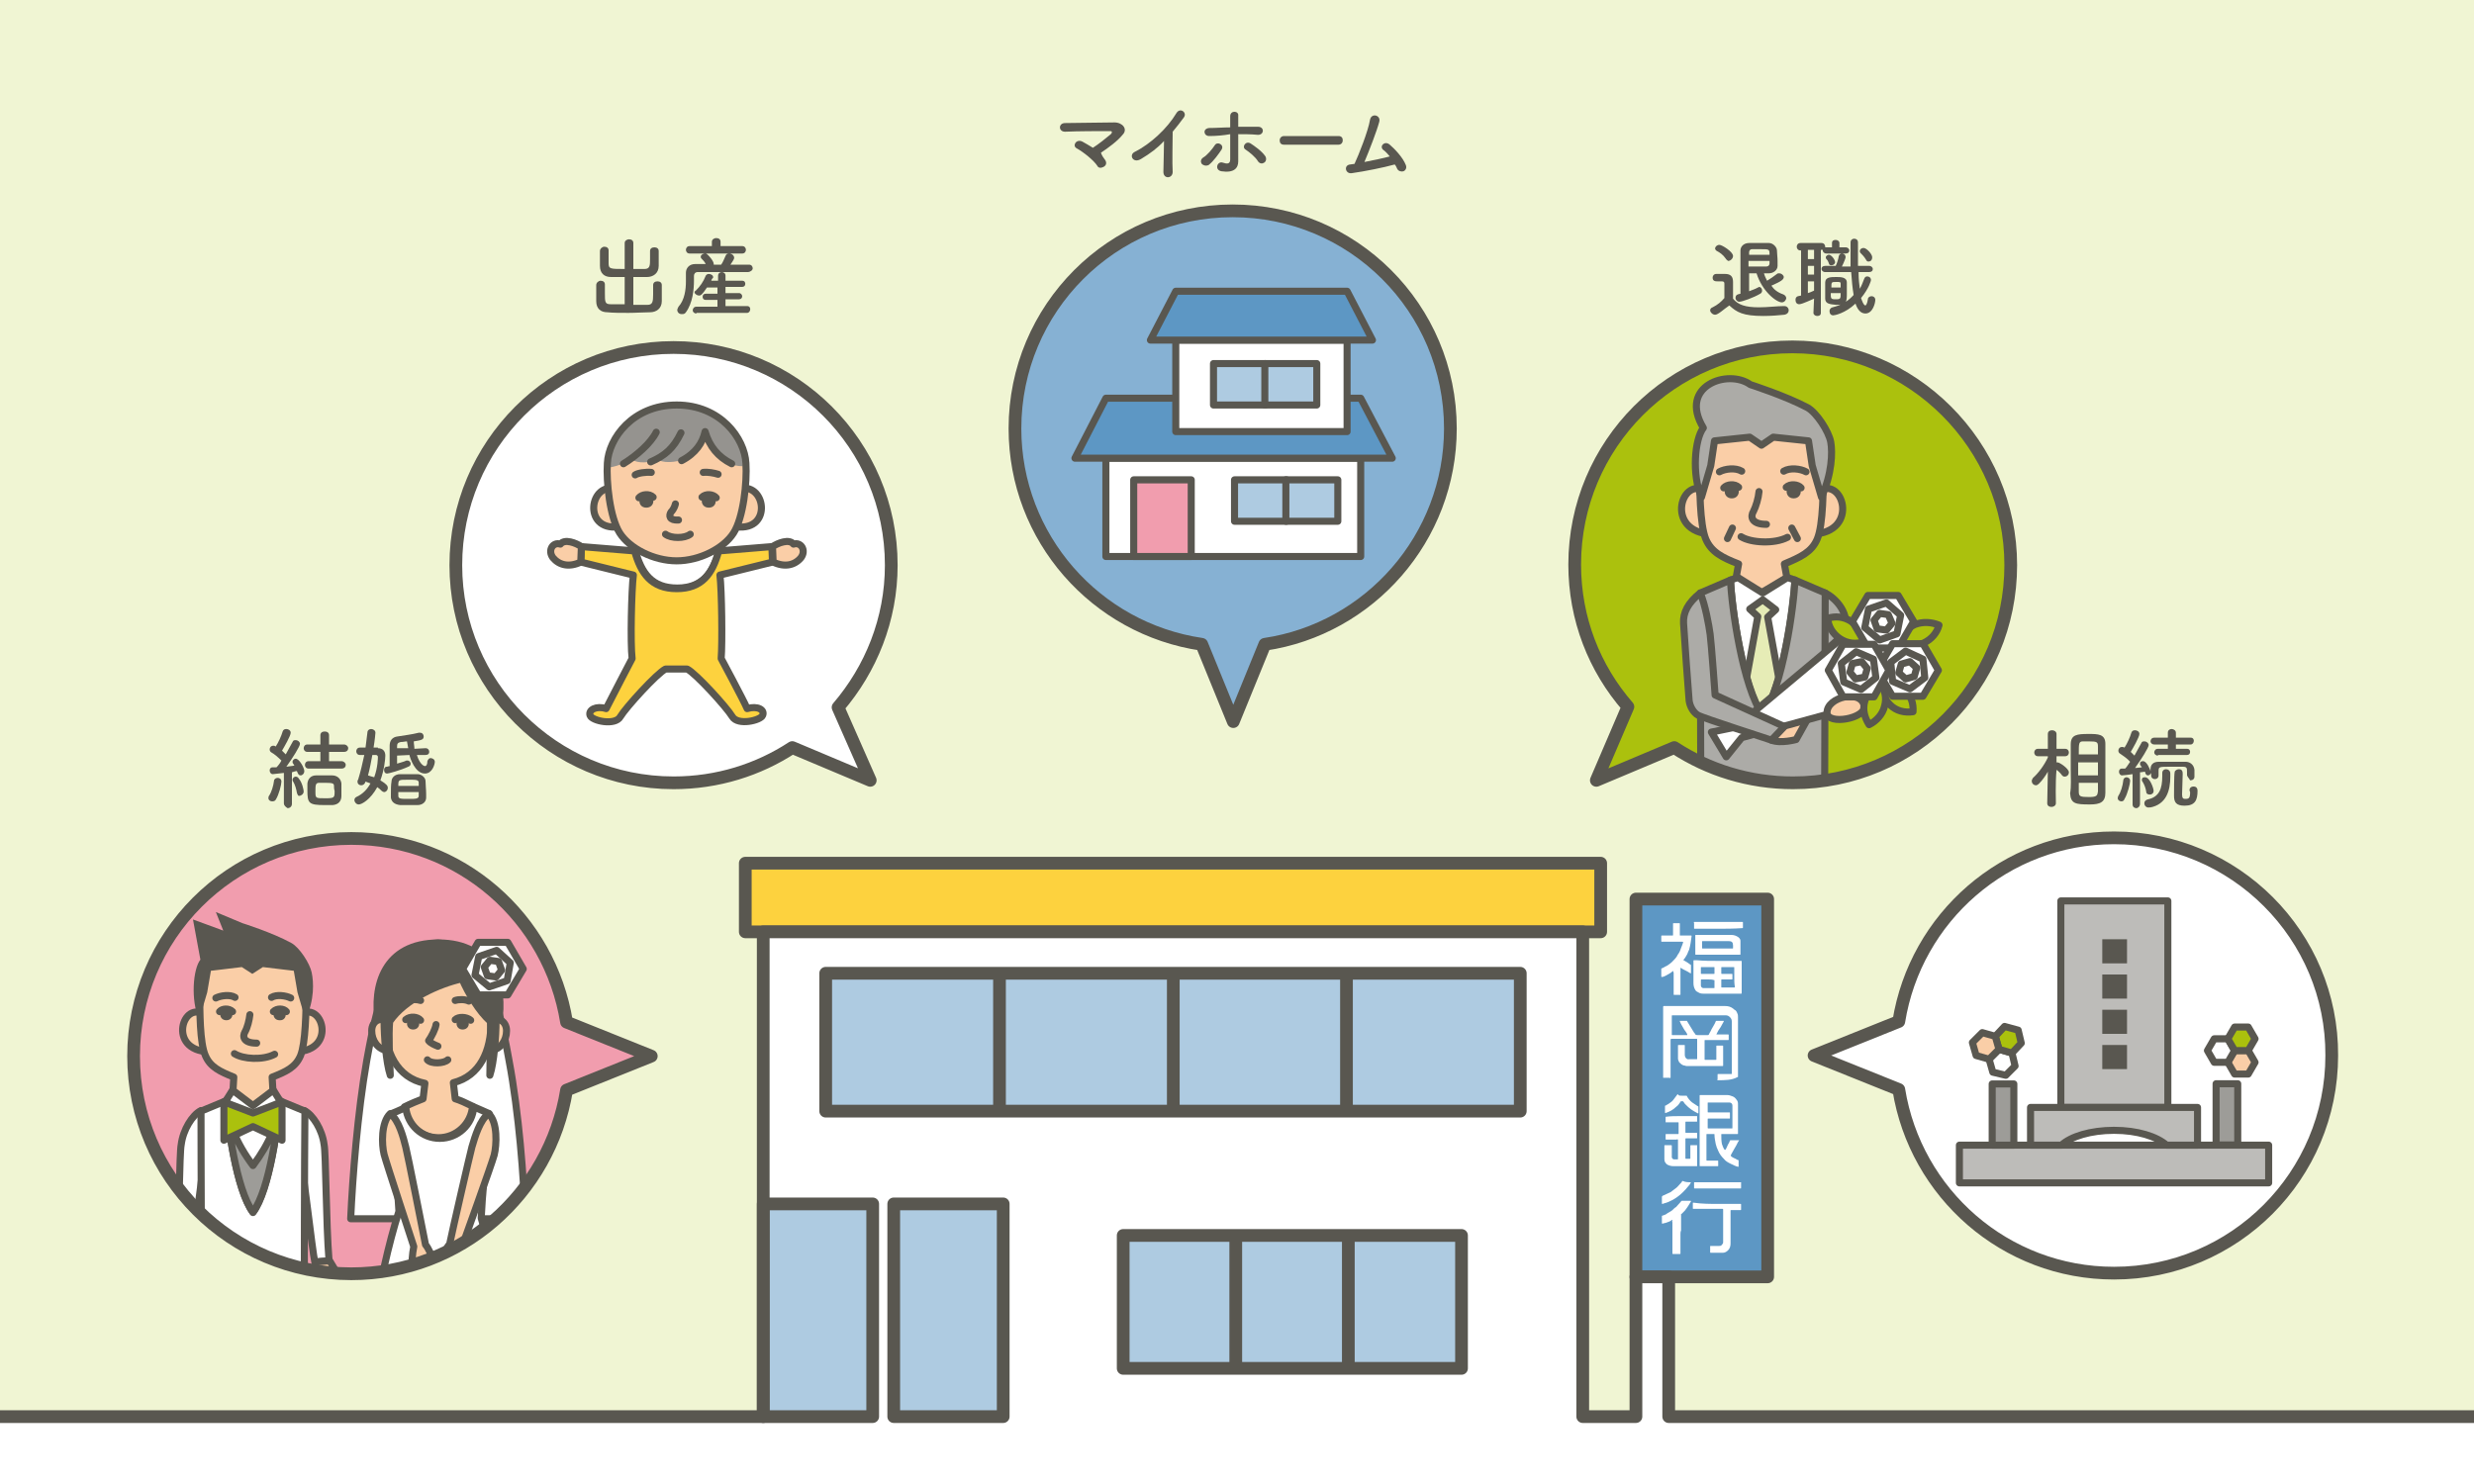 <?xml version="1.0" encoding="utf-8"?>
<!-- Generator: Adobe Illustrator 25.1.0, SVG Export Plug-In . SVG Version: 6.00 Build 0)  -->
<svg version="1.1" id="レイヤー_1" xmlns="http://www.w3.org/2000/svg" xmlns:xlink="http://www.w3.org/1999/xlink" x="0px"
	 y="0px" viewBox="0 0 400 240" style="enable-background:new 0 0 400 240;" xml:space="preserve" preserveAspectRatio="xMinYMid" width="400" height="240">
<style type="text/css">
	.st0{fill:#F0F5D3;}
	.st1{fill:#FFFFFF;stroke:#595750;stroke-width:2.057;stroke-linejoin:round;stroke-miterlimit:10;}
	.st2{fill:#FFFFFF;}
	.st3{fill:#86B1D3;stroke:#595750;stroke-width:2.057;stroke-linejoin:round;stroke-miterlimit:10;}
	.st4{clip-path:url(#SVGID_1_);fill:#F19DAE;}
	.st5{clip-path:url(#SVGID_1_);}
	.st6{fill:#FFFFFF;stroke:#595750;stroke-width:1.143;stroke-linejoin:round;stroke-miterlimit:10;}
	.st7{fill:#595750;stroke:#595750;stroke-width:1.143;stroke-linecap:round;stroke-linejoin:round;stroke-miterlimit:10;}
	.st8{fill:#FACEA7;stroke:#595750;stroke-width:1.143;stroke-linejoin:round;stroke-miterlimit:10;}
	.st9{fill:none;stroke:#595750;stroke-width:1.143;stroke-linecap:round;stroke-linejoin:round;stroke-miterlimit:10;}
	.st10{fill:#595750;}
	.st11{fill:#ACABA7;stroke:#595750;stroke-width:1.143;stroke-linecap:round;stroke-linejoin:round;stroke-miterlimit:10;}
	.st12{fill:#9D9C98;stroke:#595750;stroke-width:1.143;stroke-linejoin:round;stroke-miterlimit:10;}
	.st13{fill:#ABC10D;stroke:#595750;stroke-width:1.143;stroke-linejoin:round;stroke-miterlimit:10;}
	.st14{clip-path:url(#SVGID_2_);fill:#ABC10D;}
	.st15{clip-path:url(#SVGID_2_);}
	.st16{fill:#ACABA7;stroke:#595750;stroke-width:1.143;stroke-linejoin:round;stroke-miterlimit:10;}
	.st17{fill:#E6ECB6;stroke:#595750;stroke-width:1.143;stroke-linejoin:round;stroke-miterlimit:10;}
	.st18{fill:#FDD23E;stroke:#595750;stroke-width:2.057;stroke-linejoin:round;stroke-miterlimit:10;}
	.st19{fill:#5D97C4;stroke:#595750;stroke-width:2.057;stroke-linejoin:round;stroke-miterlimit:10;}
	.st20{fill:#AECBE1;stroke:#595750;stroke-width:2.057;stroke-linejoin:round;stroke-miterlimit:10;}
	.st21{fill:none;stroke:#595750;stroke-width:2.057;stroke-linejoin:round;stroke-miterlimit:10;}
	.st22{fill:#FDD23E;stroke:#595750;stroke-width:1.143;stroke-linejoin:round;stroke-miterlimit:10;}
	.st23{fill:#FACEA7;}
	.st24{fill:#95938F;}
	.st25{fill:none;stroke:#595750;stroke-width:1.143;stroke-linejoin:round;stroke-miterlimit:10;}
	.st26{fill:#F19DAE;stroke:#595750;stroke-width:1.143;stroke-linejoin:round;stroke-miterlimit:10;}
	.st27{fill:#5D97C4;stroke:#595750;stroke-width:1.143;stroke-linejoin:round;stroke-miterlimit:10;}
	.st28{fill:#AECBE1;stroke:#595750;stroke-width:1.143;stroke-linejoin:round;stroke-miterlimit:10;}
	.st29{fill:#BDBCB9;stroke:#595750;stroke-width:1.143;stroke-linejoin:round;stroke-miterlimit:10;}
</style>
<rect class="st0" width="400" height="240"/>
<path class="st1" d="M341.8,135.5c-17.6,0-32.1,12.9-34.8,29.7l-13.7,5.5l13.7,5.5c2.7,16.8,17.2,29.7,34.8,29.7
	c19.5,0,35.2-15.8,35.2-35.2C377.1,151.3,361.3,135.5,341.8,135.5z"/>
<path class="st1" d="M135.5,114.4c5.3-6.2,8.6-14.2,8.6-23c0-19.5-15.8-35.2-35.2-35.2c-19.5,0-35.2,15.8-35.2,35.2
	s15.8,35.2,35.2,35.2c7.1,0,13.7-2.1,19.2-5.7l12.6,5.3L135.5,114.4z"/>
<polyline class="st2" points="400,229.1 269.8,229.1 269.8,206.5 264.5,206.5 264.5,229.1 255.9,229.1 255.9,150.7 123.4,150.7 
	123.4,229.1 0,229.1 "/>
<path class="st3" d="M234.5,69.3c0-19.5-15.8-35.2-35.2-35.2c-19.5,0-35.2,15.8-35.2,35.2c0,17.7,13.1,32.4,30.2,34.9l5.1,12.5
	l5.1-12.5C221.4,101.7,234.5,87,234.5,69.3z"/>
<g>
	<defs>
		<path id="SVGID_5_" d="M105.3,170.8l-13.7-5.5c-2.7-16.8-17.2-29.7-34.8-29.7c-19.5,0-35.2,15.8-35.2,35.2
			c0,19.5,15.8,35.2,35.2,35.2c17.6,0,32.1-12.9,34.8-29.7L105.3,170.8z"/>
	</defs>
	<clipPath id="SVGID_1_">
		<use xlink:href="#SVGID_5_"  style="overflow:visible;"/>
	</clipPath>
	<circle class="st4" cx="56.8" cy="170.8" r="51.4"/>
	<g class="st5">
		<path class="st6" d="M84.9,197.1c-0.2-6.6-1-17.1-2.6-25.6c-2.1-11.7-4.1-18.5-11.5-19c-7.3,0.5-9.4,7.3-11.5,19
			c-1.5,8.5-2.3,19-2.6,25.6H84.9z"/>
		<path class="st7" d="M80.6,165.4c1-5.8-0.9-12.9-9.7-12.9s-10.7,7-9.7,12.9H80.6z"/>
		<path class="st6" d="M53.2,203.9c-0.5-6.2-0.5-17.5-0.8-18.8c-0.3-2.4-1.8-4.8-3.2-5.5l-0.7,7.1c0.4,1.4,2,15.7,2.4,17.4
			L53.2,203.9z"/>
		<path class="st8" d="M51,204.1c0,0,0,5.2,0,6c0,0.8,1.1,0.6,1.2,0.2s0.1-1.1,0.1-1.1l1.3,0.9l1.8-2.7l-2.1-3.5L51,204.1z"/>
		<path class="st6" d="M28.5,203.9c0.5-6.2,0.5-17.5,0.8-18.8c0.3-2.4,1.8-4.8,3.2-5.5l0.7,7.1c-0.4,1.4-2,15.7-2.4,17.4L28.5,203.9
			z"/>
		<polyline class="st6" points="36,205.1 37.2,236.5 40.9,236.5 40.9,204.4 		"/>
		<path class="st6" d="M40.9,236.5v3.3H35c0.4-0.9,1.6-2,2.2-3.3H40.9z"/>
		<polyline class="st6" points="45.8,205.1 44.6,236.5 40.9,236.5 40.9,204.4 		"/>
		<path class="st6" d="M40.9,236.5v3.3h5.8c-0.4-0.9-1.6-2-2.2-3.3H40.9z"/>
		<path class="st8" d="M33.2,164.2c-3.6-2.7-6.3,5.7,0.6,5.9"/>
		<path class="st8" d="M48.4,164.2c3.6-2.7,6.3,5.7-0.6,5.9"/>
		<path class="st8" d="M44.2,177.6l-0.2-3.4c2.3-0.9,3.8-1.6,4.6-3.5c0.8-2,0.9-7.2,0.9-10.1c0-5.3-3.8-8.2-8.6-8.2
			s-8.6,2.9-8.6,8.2c0,2.9,0,8.1,0.9,10.1c0.8,1.9,2.4,2.6,4.6,3.5l-0.2,3.4l3.3,2.1L44.2,177.6z"/>
		<path class="st6" d="M45.2,177.9l-1-1.6l-3.3,2.5l-3.3-2.5l-1,1.6c0.1,3.3,1.6,14.6,4.3,18.1C43.6,192.5,45.1,181.2,45.2,177.9z"
			/>
		<path class="st9" d="M40.4,164.1c-0.1,0.9-0.4,2.1-0.8,2.8c-0.4,0.7-0.3,1.8,1.9,1.8"/>
		<path class="st9" d="M38,161.3c-0.8-0.5-2.3-0.3-3.1,0.1"/>
		<path class="st9" d="M43.9,161.3c0.8-0.5,2.3-0.3,3.1,0.1"/>
		<path class="st10" d="M36.7,163.1c1.2,0,1.2,1.9-0.1,1.9S35.2,163.1,36.7,163.1z"/>
		<path class="st9" d="M35.5,163.6c0.4-0.5,1.5-0.6,2.1,0"/>
		<path class="st10" d="M45.1,163.1c-1.2,0-1.2,1.9,0.1,1.9C46.5,165.1,46.6,163.1,45.1,163.1z"/>
		<path class="st9" d="M46.3,163.6c-0.4-0.5-1.5-0.6-2.1,0"/>
		<path class="st9" d="M37.9,170.4c1.4,0.9,4.6,1.1,6.5,0.1"/>
		<path class="st6" d="M40.9,209.3c1.3,2.4,6,3.9,8.3,3.7c0-23.5,0.1-33.3,0.1-33.3l-4.1-1.7c-0.1,3.3-1.6,14.6-4.3,18.1
			c-2.7-3.6-4.2-14.8-4.3-18.1l-4.1,1.7c0,0,0,9.8,0.1,33.3C34.8,213.2,39.5,211.7,40.9,209.3z"/>
		<path class="st11" d="M71.2,224.7v12.1l-1.9-0.2c0.1-0.2-1.4-12.3-1.4-12.3L71.2,224.7z"/>
		<path class="st7" d="M71.2,236.8v3h-3.1c0.2-1.5,1.1-3,1.2-3.2L71.2,236.8z"/>
		<path class="st11" d="M71.2,224.7v12.1l1.9-0.2c-0.1-0.2,1.4-12.3,1.4-12.3L71.2,224.7z"/>
		<path class="st7" d="M71.2,236.8v3h3.1c-0.2-1.5-1.1-3-1.2-3.2L71.2,236.8z"/>
		<path class="st10" d="M49.4,164.9l-1.3-4.4l-0.6-3.5l-5-0.6l-1.7,1.1l-1.7-1.1l-5,0.6l-0.6,3.5l-1.3,4.4c-1.4-3.1-1-8.2,0.2-9.7
			l-1.2-6.5l4.9,1.8l-1.2-3l4.3,1.8c0,0,4.8,1.5,7.9,3.2c1.3,0.7,3,3.3,3.3,4.8S50.9,161.6,49.4,164.9z"/>
		<path class="st12" d="M36.6,177.9c0.1,3.3,1.6,7,4.3,10.6c2.7-3.6,4.2-7.2,4.3-10.6c-0.1,3.3-1.6,14.6-4.3,18.1
			C38.2,192.5,36.7,181.2,36.6,177.9z"/>
		<polygon class="st13" points="40.9,180 45.6,178.2 45.6,184.4 40.9,182.2 36.2,184.4 36.2,178.2 		"/>
		<path class="st8" d="M30.8,204.1c0,0,0,5.2,0,6c0,0.8-1.1,0.6-1.2,0.2c0-0.5-0.1-1.1-0.1-1.1l-1.3,0.9l-1.8-2.7l2.1-3.5
			L30.8,204.1z"/>
		<path class="st8" d="M79.4,165.2c0-5.6-3.8-10.2-8.6-10.2s-8.6,4.6-8.6,10.2c0,4.9,2,9.1,6.5,10l-0.3,2.5c-0.8,0.3-2,0.8-3,1.3
			c0.3,2.8,2.6,5,5.5,5c2.9,0,5.3-2.3,5.5-5.1c-1-0.5-2.1-1-2.8-1.2l-0.3-2.6C77.6,174,79.4,170,79.4,165.2z"/>
		<path class="st6" d="M84.5,238.2c-0.8-13.2-3.5-30.8-6.7-41.2c0.4-8.3,1.5-13.2,1.3-16.9c-0.4-0.2-1.4-0.6-2.5-1.1
			c-0.2,2.9-2.6,5.1-5.5,5.1c-2.9,0-5.2-2.2-5.5-5c-1.1,0.5-2,0.9-2.3,1c-0.3,3.5,0.8,8.1,1.2,15.8c-3.3,10.2-6.3,28.6-7.1,42.3
			H84.5z"/>
		<path class="st8" d="M79,180.1c-1.4,1-2.2,3.7-2.7,5.4c-0.3,1.1-3.2,13.7-3.6,15.7c-1,1.1-1.9,4.3-1.9,4.3l2,2.6l2-0.3
			c0,0,0.3-3.8-0.1-6.2c0,0,4.9-13.6,5.2-14.8C80.3,185.2,80.5,181.5,79,180.1z"/>
		<path class="st8" d="M63.1,180.1c1.4,1.1,2.1,3.8,2.5,5.4c0.3,1.1,2.8,13.8,3.2,15.8c1,1.2,1.8,4.3,1.8,4.3l-2,2.5l-2-0.3
			c0,0-0.2-3.8,0.3-6.2c0,0-4.5-13.7-4.8-14.9C61.7,185.1,61.6,181.5,63.1,180.1z"/>
		<path class="st8" d="M62.6,169.9c-1.5-0.2-2.5-1.6-2.5-3.2c0-1.6,1.5-2.4,2.5-1.3"/>
		<path class="st8" d="M79.4,169.9c1.5-0.2,2.5-1.6,2.5-3.2c0-1.6-1.5-2.4-2.5-1.3"/>
		<path class="st7" d="M71.1,155c5.8,0,9.1,4.6,9.1,10.2c0,2.2-0.3,6.6-1,8.7c0-2.3,0.2-6.5,0.1-8.7c-1.9-1.7-3.6-4.6-4.6-6.9
			c-3.7,0.8-9.3,3.3-11.7,6.9c-0.2,2.1,0,6.4,0.1,8.7c-0.7-2.1-1-6.5-1-8.7C62,159.6,65.3,155,71.1,155z"/>
		<path class="st9" d="M70.5,165.7c-0.1,0.7-0.7,1.9-1.2,2.6c0.3,0.4,1,0.7,1.5,0.9"/>
		<path class="st9" d="M73.6,161.8c0.6-0.2,1.6-0.2,2.2,0.1"/>
		<path class="st9" d="M68,161.8c-0.6-0.2-1.5-0.2-2.2,0"/>
		<path class="st10" d="M74.7,164.6c-1.2,0-1.2,1.9,0.1,1.9S76.2,164.6,74.7,164.6z"/>
		<path class="st9" d="M76.1,165c-0.7-0.6-2-0.6-2.5-0.1"/>
		<path class="st10" d="M66.9,164.6c1.2,0,1.2,1.9-0.1,1.9C65.5,166.5,65.4,164.6,66.9,164.6z"/>
		<path class="st9" d="M65.6,164.9c0.7-0.6,1.9-0.5,2.4,0.1"/>
		<path class="st9" d="M69.1,171.4c0.6,0.7,2.7,0.6,3.3,0"/>
		<polygon class="st6" points="82.1,152.4 77.3,152.4 74.8,156.7 77.3,160.9 82.1,160.9 84.6,156.7 		"/>
		<polygon class="st6" points="82.5,155.7 80.3,153.7 77.4,154.7 76.8,157.7 79.1,159.6 82,158.6 		"/>
		<polygon class="st6" points="81.1,156.9 80.6,155.5 79.2,155.3 78.3,156.4 78.8,157.8 80.2,158 		"/>
	</g>
</g>
<g>
	<defs>
		<path id="SVGID_7_" d="M289.8,56.1c-19.5,0-35.2,15.8-35.2,35.2c0,8.8,3.2,16.8,8.6,23l-5.1,11.9l12.6-5.3
			c5.5,3.6,12.1,5.7,19.2,5.7c19.5,0,35.2-15.8,35.2-35.2S309.2,56.1,289.8,56.1z"/>
	</defs>
	<clipPath id="SVGID_2_">
		<use xlink:href="#SVGID_7_"  style="overflow:visible;"/>
	</clipPath>
	<circle class="st14" cx="289.8" cy="91.4" r="49.1"/>
	<g class="st15">
		<path class="st16" d="M295.1,95.9c1.8,0.9,3.6,3.1,3.3,5.3c-0.2,2.1-4,4.4-4,4.4C293.2,102.9,293.7,97.5,295.1,95.9z"/>
		<path class="st8" d="M276.1,79.6c-4.2-3.1-7.2,6.5,0.7,6.8"/>
		<path class="st8" d="M293.7,79.6c4.2-3.1,7.2,6.5-0.7,6.8"/>
		<path class="st8" d="M288.9,93.4l-0.4-2.2c2.6-1.1,4.4-1.9,5.3-4c1-2.3,1-8.3,1-11.7c0-6.1-4.4-9.5-10-9.5c-5.5,0-10,3.3-10,9.5
			c0,3.3,0,9.3,1,11.7c0.9,2.1,2.7,3,5.3,4l-0.4,2.2l4,2.5L288.9,93.4z"/>
		<path class="st9" d="M284.4,79.5c-0.1,1.1-0.5,2.4-0.9,3.2c-0.5,0.8-0.4,2.1,2.1,2.1"/>
		<path class="st9" d="M281.6,76.2c-1-0.6-2.7-0.4-3.6,0.1"/>
		<path class="st9" d="M288.4,76.2c1-0.6,2.7-0.4,3.6,0.1"/>
		<path class="st10" d="M280.1,78.4c1.4,0,1.4,2.2-0.1,2.2C278.5,80.6,278.4,78.4,280.1,78.4z"/>
		<path class="st9" d="M278.7,78.9c0.5-0.6,1.8-0.7,2.4-0.1"/>
		<path class="st10" d="M289.9,78.4c-1.4,0-1.4,2.2,0.1,2.2C291.5,80.6,291.6,78.4,289.9,78.4z"/>
		<path class="st9" d="M291.2,78.9c-0.5-0.6-1.8-0.7-2.4-0.1"/>
		<path class="st9" d="M281.5,86.8c1.6,1,5.4,1.2,7.5,0.1"/>
		<path class="st16" d="M275.4,69.2c-1.4,1.8-1.9,7.6-0.3,11.2l1.5-5.1l0.6-4l5.7-0.6l1.9,1.3l1.9-1.3l5.7,0.6l0.6,4l1.5,5.1
			c1.7-3.8,1.8-7.2,1.5-8.9s-2.3-4.8-3.8-5.6c-3.6-1.9-9.2-3.7-9.2-3.7C279.4,59.6,271.3,62.4,275.4,69.2z"/>
		<path class="st6" d="M290.2,93.8l-1.2-0.4l-4,2.5l-4-2.5l-1.2,0.4c0.1,4,2,17.6,5.2,21.8C288.2,111.4,290,97.8,290.2,93.8z"/>
		<path class="st17" d="M285,115.7c1-1.3,1.8-3.5,2.6-6l-1.8-9.9l1.3-1.2L285,97l-2.1,1.5l1.3,1.2l-1.8,9.9
			C283.1,112.2,284,114.4,285,115.7z"/>
		<path class="st16" d="M295,132.9c0.1-34.9,0.1-37,0.1-37l-4.9-2.1c-0.1,4-2,17.6-5.2,21.8c-3.2-4.3-5.1-17.8-5.2-21.8l-4.9,2.1
			c0,0,0,2.1,0.1,37H295z"/>
		<line class="st9" x1="280.1" y1="85.4" x2="279.3" y2="87.1"/>
		<line class="st9" x1="289.7" y1="85.4" x2="290.6" y2="87.1"/>
		<path class="st8" d="M286.4,119.7c1.5,0.6,4-0.1,4-0.1l2.4-4.3c-1.9-0.7-5.5,1.1-6.2,2.4L286.4,119.7z"/>
		<g>
			<polygon class="st6" points="280.6,117.6 300.2,101.2 306,104.1 308,112.1 281.6,119.3 279.1,122.4 276.7,118.4 			"/>
			<path class="st8" d="M295.4,115.3c-0.1-2.6,5.6-3.9,6-1.1C301.7,116.2,295.5,117.3,295.4,115.3z"/>
			<path class="st13" d="M307.9,111.5c-1-1-2.4-1.3-3.7-1.1c-0.1,1.3,0.4,2.6,1.4,3.6s2.4,1.3,3.7,1.1
				C309.4,113.8,309,112.5,307.9,111.5z"/>
			<path class="st13" d="M299.3,100.5c-1.2-0.8-2.6-0.9-3.8-0.5c0.1,1.3,0.8,2.5,2,3.3c1.2,0.8,2.6,0.9,3.8,0.5
				C301.2,102.5,300.5,101.3,299.3,100.5z"/>
			<path class="st13" d="M309.6,101c-1.3,0.6-2.2,1.7-2.5,2.9c1.2,0.6,2.6,0.7,3.9,0.1s2.2-1.7,2.5-2.9
				C312.3,100.6,310.9,100.5,309.6,101z"/>
			<path class="st13" d="M304.7,114.2c0.4-1.4,0-2.7-0.7-3.8c-1.2,0.6-2.1,1.6-2.5,3c-0.4,1.4,0,2.7,0.7,3.8
				C303.4,116.6,304.4,115.5,304.7,114.2z"/>
			<g>
				<polygon class="st6" points="306.9,96.3 302,96.3 299.5,100.5 302,104.8 306.9,104.8 309.4,100.5 				"/>
				<polygon class="st6" points="307.3,99.5 305,97.5 302.1,98.5 301.5,101.5 303.9,103.5 306.7,102.5 				"/>
				<polygon class="st6" points="305.9,100.8 305.3,99.4 303.9,99.2 303,100.3 303.5,101.7 305,101.9 				"/>
			</g>
			<g>
				<polygon class="st6" points="310.9,104.1 306,104.1 303.5,108.4 306,112.6 310.9,112.6 313.4,108.4 				"/>
				<polygon class="st6" points="310.9,106.6 308.1,105.3 305.7,107.1 306,110.2 308.8,111.4 311.2,109.6 				"/>
				<polygon class="st6" points="309.5,109.4 309.9,108 308.8,107 307.4,107.4 307,108.8 308.1,109.8 				"/>
			</g>
			<g>
				<polygon class="st6" points="303,104.2 298,104.2 295.6,108.4 298,112.7 303,112.7 305.4,108.4 				"/>
				<polygon class="st6" points="303.3,109.6 302.9,106.6 300.1,105.4 297.7,107.3 298.1,110.3 300.9,111.5 				"/>
				<polygon class="st6" points="301.5,109.5 301.9,108.1 301,107 299.5,107.3 299.1,108.7 300,109.8 				"/>
			</g>
		</g>
		<path class="st16" d="M274.9,95.9c-2,1.6-2.8,3.2-2.7,4.9s0.8,11.6,0.9,12.5s0.7,2,1.5,2.4c0.7,0.4,11.8,4,11.8,4l2.1-2.2
			l-11.2-5.1c0,0-0.6-8.3-0.8-9.8C276.3,101.1,275.7,97.8,274.9,95.9z"/>
	</g>
</g>
<rect x="120.5" y="139.6" class="st18" width="138.3" height="11.1"/>
<rect x="264.5" y="145.4" class="st19" width="21.3" height="61.1"/>
<polygon class="st2" points="400,229.1 269.8,229.1 269.8,206.5 264.5,206.5 264.5,229.1 255.9,229.1 255.9,150.7 123.4,150.7 
	123.4,229.1 0,229.1 0,240 400,240 "/>
<rect x="133.5" y="157.4" class="st20" width="112.3" height="22.3"/>
<g>
	<rect x="181.6" y="199.8" class="st20" width="54.7" height="21.5"/>
	<line class="st21" x1="199.8" y1="221.3" x2="199.8" y2="199.8"/>
	<line class="st21" x1="218" y1="199.8" x2="218" y2="221.3"/>
</g>
<g>
	<rect x="144.5" y="194.7" class="st20" width="17.7" height="34.4"/>
	<rect x="123.4" y="194.7" class="st20" width="17.7" height="34.4"/>
</g>
<line class="st21" x1="161.6" y1="157.4" x2="161.6" y2="179.6"/>
<line class="st21" x1="189.7" y1="157.4" x2="189.7" y2="179.6"/>
<line class="st21" x1="217.7" y1="157.4" x2="217.7" y2="179.6"/>
<g>
	<g>
		<path class="st2" d="M277.7,155.4c1.3,0,2.5,0,3.8,0c0.1,0,0.1,0,0.1,0.1c0,1.7,0,3.4,0,5.1c0,0.1,0,0.1-0.1,0.1c-2,0-4,0-6,0
			c-0.3,0-0.6,0-0.9-0.2c-0.2-0.1-0.4-0.2-0.5-0.4c-0.2-0.3-0.3-0.7-0.3-1.1c0-1.2,0-2.4,0-3.6c0-0.1,0-0.1,0.1-0.1
			c0.2,0,0.3,0,0.5,0C275.5,155.4,276.6,155.4,277.7,155.4z M280.4,158.1c0-0.5,0-1.1,0-1.6c0-0.1,0-0.1-0.1-0.1c-0.6,0-1.3,0-1.9,0
			c-0.1,0-0.1,0-0.1,0.1c0,0.3,0,0.6,0,0.9c0,0.1,0,0.1,0.1,0.1c0.5,0,1.1,0,1.6,0c0.1,0,0.1,0,0.1,0.1c0,0.2,0,0.5,0,0.7
			c0,0.1,0,0.1-0.1,0.1c-0.5,0-1,0-1.6,0c-0.1,0-0.1,0-0.1,0.1c0,0.4,0,0.7,0,1.1c0,0.1,0,0.1,0.1,0.1c0.7,0,1.3,0,2,0
			c0.1,0,0.1,0,0.1-0.1C280.4,159.1,280.4,158.6,280.4,158.1z M276.1,158.4c-0.3,0-0.7,0-1,0c0,0-0.1,0-0.1,0.1c0,0.3,0,0.6,0,0.9
			c0,0.2,0.2,0.4,0.4,0.4c0.6,0,1.1,0,1.7,0c0.1,0,0.1,0,0.1-0.1c0-0.4,0-0.8,0-1.1c0-0.1,0-0.1-0.1-0.1
			C276.8,158.4,276.5,158.4,276.1,158.4z M276.1,157.5c0.3,0,0.7,0,1,0c0.1,0,0.1,0,0.1-0.1c0-0.3,0-0.6,0-0.9c0-0.1,0-0.1-0.1-0.1
			c-0.7,0-1.3,0-2,0c-0.1,0-0.1,0-0.1,0.1c0,0.3,0,0.6,0,0.9c0,0.1,0,0.1,0.1,0.1C275.5,157.5,275.8,157.5,276.1,157.5z"/>
		<path class="st2" d="M270.5,157c-0.2,0.2-0.3,0.3-0.5,0.4c-0.2,0.1-0.5,0.3-0.7,0.4c-0.2,0.1-0.4,0.2-0.6,0.2
			c-0.1,0-0.1,0-0.1-0.1c0-0.4,0-0.8,0-1.2c0,0,0-0.1,0.1-0.1c0.3-0.1,0.5-0.3,0.8-0.4c0.3-0.2,0.6-0.4,0.8-0.6
			c0.3-0.3,0.6-0.6,0.8-0.9c0.1-0.2,0.2-0.4,0.3-0.5c0.2-0.3,0.3-0.6,0.4-0.9c0.1-0.2,0.1-0.3,0.2-0.5c0-0.1,0.1-0.2,0.1-0.3
			c0.1-0.2,0-0.2-0.2-0.2c-1.1,0-2.1,0-3.2,0c-0.1,0-0.1,0-0.1-0.1c0-0.3,0-0.5,0-0.8c0-0.1,0-0.1,0.1-0.1c0.6,0,1.1,0,1.7,0
			c0.1,0,0.1,0,0.1-0.1c0-0.6,0-1.2,0-1.8c0-0.1,0-0.1,0.1-0.1c0.3,0,0.6,0,0.9,0c0.1,0,0.1,0,0.1,0.1c0,0.6,0,1.2,0,1.8
			c0,0.1,0,0.1,0.1,0.1c0.6,0,1.1,0,1.7,0c0.1,0,0.1,0,0.1,0.1c-0.1,0.8-0.2,1.5-0.4,2.2c-0.1,0.2-0.2,0.4-0.3,0.7
			c-0.2,0.3-0.3,0.6-0.6,0.9c0,0.1,0,0.1,0,0.1c0.4,0.2,0.7,0.4,1.1,0.7c0.1,0,0.1,0.1,0.1,0.2c0,0.4,0,0.7,0,1.1c0,0,0,0.1,0,0.1
			c0,0-0.1,0-0.1,0c-0.2-0.1-0.3-0.2-0.5-0.3c-0.2-0.1-0.4-0.2-0.6-0.3c-0.2-0.1-0.3-0.2-0.5-0.3c0,0.1,0,0.1,0,0.1
			c0,1.4,0,2.8,0,4.2c0,0.1,0,0.1-0.1,0.1c-0.3,0-0.6,0-0.9,0c-0.1,0-0.1,0-0.1-0.1c0-1.2,0-2.3,0-3.5
			C270.5,157.1,270.5,157.1,270.5,157z"/>
		<path class="st2" d="M277.7,154.4c-1.2,0-2.4,0-3.5,0c-0.1,0-0.1,0-0.1-0.1c0-1,0-2,0-3c0-0.1,0-0.1,0.1-0.1c1.9,0,3.8,0,5.7,0
			c0.4,0,0.8,0.1,1.2,0.4c0.2,0.2,0.3,0.3,0.3,0.6c0,0.1,0,0.2,0,0.2c0,0.6,0,1.2,0,1.8c0,0,0,0.1,0,0.1c0,0.1,0,0.1-0.1,0.1
			C280.1,154.4,278.9,154.4,277.7,154.4C277.7,154.4,277.7,154.4,277.7,154.4z M277.7,153.4c0.8,0,1.6,0,2.4,0c0.1,0,0.1,0,0.1-0.1
			c0-0.1,0-0.3,0-0.4c0-0.5-0.2-0.7-0.7-0.7c-1.4,0-2.8,0-4.2,0c-0.1,0-0.1,0-0.1,0.1c0,0.3,0,0.7,0,1c0,0.1,0,0.1,0.1,0.1
			C276.1,153.4,276.9,153.4,277.7,153.4z"/>
		<path class="st2" d="M277.8,150.2c-1.3,0-2.5,0-3.8,0c-0.1,0-0.1,0-0.1-0.1c0-0.3,0-0.5,0-0.8c0-0.1-0.1-0.1,0-0.2
			c0.1,0,0.1,0,0.2,0c2.5,0,5,0,7.6,0c0.1,0,0.1,0,0.1,0.1c0,0.3,0,0.5,0,0.8c0,0.1,0,0.1-0.1,0.1
			C280.3,150.2,279,150.2,277.8,150.2z"/>
	</g>
	<g>
		<path class="st2" d="M281.2,184.4c-0.1,0.1-0.1,0.2-0.2,0.3c-0.2,0.4-0.4,0.8-0.6,1.1c-0.2,0.3-0.3,0.6-0.5,0.9
			c-0.1,0.2-0.1,0.2,0,0.3c0.2,0.2,0.5,0.3,0.7,0.4c0.2,0.1,0.3,0.2,0.4,0.2c0,0,0.1,0,0.1,0.1c0,0.3,0,0.6,0,0.9
			c0,0.1,0,0.1-0.1,0.1c-0.4-0.1-0.8-0.3-1.2-0.5c-0.4-0.2-0.8-0.4-1.1-0.8c-0.4-0.4-0.7-0.8-0.9-1.3c-0.2-0.4-0.3-0.7-0.4-1.1
			c-0.1-0.5-0.2-1-0.2-1.5c0-0.1,0-0.1-0.1-0.1c-0.4,0-0.7,0-1.1,0c-0.1,0-0.1,0-0.1,0.1c0,1.4,0,2.7,0,4.1c0,0.1,0,0.1,0.1,0.1
			c0.6,0,1.2,0,1.7,0c0.1,0,0.1,0,0.1,0.1c0,0.2,0,0.5,0,0.7c0,0.1,0,0.1-0.1,0.1c-0.8,0-1.7,0-2.5,0c-0.1,0-0.2,0-0.3,0
			c-0.1,0-0.1,0-0.1-0.1c0,0,0,0,0,0c0-3.8,0-7.5,0-11.3c0-0.1,0-0.1,0.1-0.1c1.5,0,3,0,4.4,0c0.3,0,0.5,0.1,0.8,0.2
			c0.3,0.1,0.5,0.3,0.7,0.6c0.2,0.2,0.2,0.5,0.2,0.8c0,1.4,0,2.8,0,4.3c0,0.1,0,0.2,0,0.3c0,0.1,0,0.1-0.1,0.1c-0.5,0-0.9,0-1.4,0
			c-0.4,0-0.7,0-1.1,0c-0.1,0-0.1,0-0.1,0.1c0,0.5,0,1,0.1,1.5c0.1,0.3,0.2,0.6,0.4,0.9c0.1,0.1,0.1,0.1,0.2,0
			c0.2-0.3,0.3-0.7,0.5-1c0.1-0.1,0.1-0.3,0.2-0.4c0,0,0-0.1,0.1-0.1C280.4,184.4,280.8,184.4,281.2,184.4z M278.1,182.5
			c0.6,0,1.3,0,1.9,0c0.1,0,0.1,0,0.1-0.1c0-1.2,0-2.3,0-3.5c0,0,0-0.1,0-0.1c0-0.3-0.2-0.5-0.5-0.5c-1.1,0-2.3,0-3.4,0
			c-0.1,0-0.1,0-0.1,0.1c0,0.5,0,0.9,0,1.4c0,0.1,0,0.1,0.1,0.1c1.1,0,2.3,0,3.4,0c0.1,0,0.1,0,0.1,0.1c0,0.3,0,0.5,0,0.8
			c0,0.1,0,0.1-0.1,0.1c-1.1,0-2.3,0-3.4,0c-0.1,0-0.1,0-0.1,0.1c0,0.4,0,0.8,0,1.3c0,0.2,0,0.2,0.2,0.2
			C276.8,182.5,277.4,182.5,278.1,182.5z"/>
		<path class="st2" d="M271.8,180.5c0.8,0,1.7,0,2.5,0c0.1,0,0.1,0,0.1,0.1c0,0.2,0,0.5,0,0.7c0,0.1,0,0.1-0.1,0.1
			c-0.6,0-1.1,0-1.7,0c-0.1,0-0.1,0-0.1,0.1c0,0.5,0,1.1,0,1.6c0,0.1,0,0.1,0.1,0.1c0.6,0,1.1,0,1.7,0c0.1,0,0.1,0,0.1,0.1
			c0,0.2,0,0.5,0,0.7c0,0.1,0,0.1-0.1,0.1c-0.6,0-1.1,0-1.7,0c-0.1,0-0.1,0-0.1,0.1c0,1,0,2,0,3.1c0,0.1,0,0.1,0.1,0.1
			c0.2,0,0.4,0,0.6,0c0.1,0,0.1,0,0.1-0.1c0-0.7,0-1.4,0-2c0-0.1,0-0.1,0.1-0.1c0.3,0,0.6,0,0.9,0c0.1,0,0.1,0,0.1,0.1
			c0,1.1,0,2.1,0,3.2c0,0.1,0,0.1-0.1,0.1c-1.2,0-2.5,0-3.7,0c-0.4,0-0.8-0.1-1.1-0.3c-0.2-0.2-0.4-0.4-0.4-0.8c0-0.7,0-1.5,0-2.2
			c0-0.1,0-0.1,0.1-0.1c0.3,0,0.6,0,1,0c0.1,0,0.1,0.1,0.1,0.1c0,0.6,0,1.1,0,1.7c0,0.1,0,0.1,0,0.2c0.1,0.2,0.2,0.3,0.4,0.3
			c0.2,0,0.3,0,0.5,0c0.1,0,0.1,0,0.1-0.1c0-0.9,0-1.9,0-2.8c0-0.1,0-0.3,0-0.3c-0.1-0.1-0.2,0-0.3,0c-0.5,0-1.1,0-1.6,0
			c-0.1,0-0.1,0-0.1-0.1c0-0.2,0-0.5,0-0.7c0-0.1,0-0.1,0.1-0.1c0.6,0,1.2,0,1.9,0c0.1,0,0.1,0,0.1-0.1c0-0.6,0-1.1,0-1.7
			c0-0.1,0-0.1-0.1-0.1c-0.7,0-1.3,0-2,0c0,0,0,0,0,0c0-0.3,0-0.6,0-0.8c0-0.1,0-0.1,0.1-0.1C270.1,180.5,271,180.5,271.8,180.5z"/>
		<path class="st2" d="M271.9,177.2c0.2,0,0.5,0,0.7,0c0,0,0.1,0,0.1,0c0.2,0.4,0.5,0.8,0.9,1.1c0.3,0.2,0.6,0.4,0.9,0.6
			c0.1,0,0.1,0.1,0.1,0.1c0,0.3,0,0.6,0,0.9c0,0.2,0,0.2-0.2,0.1c-0.4-0.2-0.7-0.4-1-0.6c-0.3-0.2-0.6-0.5-0.8-0.7
			c-0.2-0.2-0.3-0.3-0.4-0.5c0,0-0.1-0.1-0.1-0.1c-0.1,0-0.1,0-0.2,0c-0.1,0-0.2,0-0.2,0.1c-0.2,0.3-0.4,0.6-0.7,0.8
			c-0.5,0.5-1.1,0.8-1.7,1c-0.1,0-0.1,0-0.1-0.1c0-0.3,0-0.7,0-1c0-0.1,0-0.1,0.1-0.1c0.2-0.1,0.3-0.2,0.5-0.3
			c0.3-0.2,0.6-0.4,0.8-0.7c0.2-0.3,0.4-0.5,0.6-0.8c0-0.1,0.1,0,0.1,0C271.4,177.2,271.6,177.2,271.9,177.2z"/>
	</g>
	<g>
		<path class="st2" d="M277.7,194.7c1.2,0,2.5,0,3.7,0c0.1,0,0.1,0,0.1,0.1c0,0.3,0,0.5,0,0.8c0,0.1,0,0.1-0.1,0.1c-0.5,0-1,0-1.5,0
			c-0.1,0-0.1,0-0.1,0.1c0,1.8,0,3.6,0,5.3c0,0.4-0.1,0.8-0.4,1.1c-0.2,0.2-0.5,0.4-0.8,0.4c-0.7,0-1.4,0-2,0c-0.1,0-0.1,0-0.1-0.1
			c0-0.3,0-0.6,0-0.9c0-0.1,0-0.1,0.1-0.1c0.4,0,0.9,0,1.3,0c0.2,0,0.4,0,0.5-0.2c0.1-0.1,0.2-0.2,0.2-0.4c0-0.1,0-0.2,0-0.3
			c0-1.6,0-3.3,0-4.9c0-0.2,0-0.2-0.2-0.2c-1.5,0-3.1,0-4.6,0c-0.1,0-0.1,0-0.1-0.1c0-0.3,0-0.5,0-0.8c0-0.1,0-0.1,0.1-0.1
			C275.2,194.7,276.5,194.7,277.7,194.7z"/>
		<path class="st2" d="M271.7,199.6c0,1,0,2,0,3.1c0,0.1,0,0.1-0.1,0.1c-0.4,0-0.7,0-1.1,0c-0.1,0-0.1,0-0.1-0.1c0-1.7,0-3.4,0-5
			c0-0.1-0.1-0.2,0-0.3c0,0,0-0.1,0-0.1c0,0,0,0-0.1,0c-0.2,0.2-0.5,0.3-0.8,0.4c-0.2,0.1-0.5,0.1-0.7,0.2c0,0-0.1,0-0.1-0.1
			c0-0.4,0-0.7,0-1.1c0-0.1,0-0.1,0.1-0.1c0.3-0.1,0.6-0.2,0.8-0.4c0.3-0.2,0.6-0.3,0.8-0.5c0.2-0.2,0.4-0.4,0.6-0.5
			c0.3-0.3,0.5-0.6,0.8-0.9c0-0.1,0.1-0.1,0.2-0.1c0.4,0,0.8,0,1.3,0c0.1,0,0.1,0,0.1,0.1c-0.3,0.5-0.6,1-1,1.5
			c-0.2,0.2-0.4,0.4-0.6,0.6c-0.1,0,0,0.1,0,0.1c0,0.8,0,1.7,0,2.5C271.7,199.2,271.7,199.4,271.7,199.6z"/>
		<path class="st2" d="M277.7,192.2c-1.2,0-2.5,0-3.7,0c-0.1,0-0.1,0-0.1-0.1c0-0.3,0-0.5,0-0.8c0-0.1,0-0.1,0.1-0.1
			c1.1,0,2.3,0,3.4,0c1.3,0,2.7,0,4,0c0.2,0,0.1,0,0.1,0.1c0,0.3,0,0.5,0,0.8c0,0.1,0,0.1-0.1,0.1
			C280.2,192.2,278.9,192.2,277.7,192.2z"/>
		<path class="st2" d="M273.4,191.2c-0.1,0.2-0.2,0.4-0.4,0.6c-0.3,0.4-0.6,0.7-0.9,1c-0.4,0.4-0.9,0.8-1.4,1.1
			c-0.3,0.2-0.6,0.3-1,0.5c-0.3,0.1-0.6,0.2-0.9,0.3c-0.1,0-0.1,0-0.1-0.1c0-0.3,0-0.7,0-1c0-0.1,0-0.1,0.1-0.2
			c0.4-0.2,0.9-0.4,1.3-0.6c0.3-0.2,0.5-0.4,0.8-0.6c0.3-0.2,0.5-0.5,0.8-0.8c0.1-0.1,0.2-0.2,0.3-0.4c0,0,0.1,0,0.1,0
			C272.5,191.2,273,191.2,273.4,191.2C273.4,191.2,273.4,191.2,273.4,191.2z"/>
	</g>
	<g>
		<path class="st2" d="M277.7,174.7c-0.1-0.1,0-0.1,0-0.2c0-0.2,0-0.5,0-0.7c0-0.1,0-0.1,0.1-0.1c0.7,0,1.4,0,2.1,0
			c0.1,0,0.1,0,0.1-0.1c0-2.8,0-5.6,0-8.4c0-0.3-0.1-0.5-0.3-0.7c-0.2-0.2-0.4-0.3-0.7-0.3c-0.3,0-0.7,0-1,0c-2.5,0-5.1,0-7.6,0
			c-0.1,0-0.1,0-0.1,0.1c0,1,0,2,0,3c0,0.1,0,0.1,0.1,0.1c0.8,0,1.6,0,2.4,0c0,0,0,0,0,0c0,0,0-0.1,0-0.1c-0.1-0.3-0.3-0.5-0.5-0.8
			c-0.2-0.4-0.5-0.8-0.7-1.3c0,0,0-0.1,0-0.1c0.4,0,0.7,0,1.1,0c0.1,0,0.1,0,0.1,0.1c0.4,0.6,0.7,1.2,1.1,1.8c0,0,0,0,0.1,0.1
			c0.1,0.3,0.3,0.3,0.5,0.3c0.5,0,1.1,0,1.6,0c0.1,0,0.1,0,0.2-0.1c0.1-0.3,0.3-0.5,0.4-0.8c0.2-0.4,0.5-0.8,0.7-1.3
			c0-0.1,0.1-0.1,0.1-0.1c0.4,0,0.8,0,1.1,0c0,0,0.1,0,0.1,0c0,0,0,0.1,0,0.1c-0.2,0.3-0.3,0.6-0.5,0.9c-0.1,0.2-0.3,0.4-0.4,0.6
			c-0.1,0.2-0.2,0.4-0.3,0.6c0,0,0.1,0,0.1,0c0.6,0,1.2,0,1.8,0c0.1,0,0.1,0,0.1,0.1c0,0.2,0,0.5,0,0.7c0,0.1,0,0.1-0.1,0.1
			c-0.1,0-0.1,0-0.2,0c-1.1,0-2.3,0-3.4,0c0,0,0,0-0.1,0c-0.1,0-0.1,0-0.1,0.1c0,1,0,2,0,3c0,0.1,0,0.1,0.1,0.1c0.6,0,1.2,0,1.7,0
			c0.1,0,0.1,0,0.1-0.1c0-0.7,0-1.4,0-2.1c0-0.1,0-0.1,0.1-0.1c0.3,0,0.6,0,0.9,0c0.1,0,0.1,0,0.1,0.1c0,1,0,2,0,3c0,0,0,0.1,0,0.1
			c0,0.1,0,0.1-0.1,0.1c-1.9,0-3.9,0-5.8,0c-0.2,0-0.3-0.1-0.5-0.1c-0.3-0.1-0.5-0.3-0.7-0.5c-0.1-0.2-0.2-0.4-0.2-0.6
			c0-0.7,0-1.4,0-2.1c0-0.1,0-0.1,0.1-0.1c0.3,0,0.6,0,0.9,0c0.1,0,0.1,0,0.1,0.1c0,0.5,0,1,0,1.5c0,0.4,0.3,0.8,0.7,0.7
			c0.4,0,0.8,0,1.2,0c0.1,0,0.1,0,0.1-0.1c0-1,0-2.1,0-3.1c0-0.1,0-0.1-0.1-0.1c-1.3,0-2.6,0-3.9,0c-0.3,0-0.3,0-0.3,0.3
			c0,2,0,3.9,0,5.9c0,0.1,0,0.2-0.2,0.1c-0.3,0-0.6,0-1,0c0-0.1,0-0.1,0-0.2c0-3.7,0-7.5,0-11.2c0-0.1,0-0.2,0.1-0.2
			c3.3,0,6.6,0,9.9,0c0.5,0,0.9,0.1,1.3,0.4c0.1,0.1,0.2,0.2,0.4,0.3c0.2,0.2,0.2,0.3,0.3,0.5c0.1,0.2,0.1,0.4,0.1,0.6
			c0,3.2,0,6.4,0,9.6c0,0.1,0,0.1-0.1,0.1C280,174.7,278.9,174.7,277.7,174.7C277.7,174.7,277.7,174.7,277.7,174.7
			C277.7,174.7,277.7,174.7,277.7,174.7z"/>
		<path class="st2" d="M277.7,174.7C277.7,174.7,277.7,174.7,277.7,174.7C277.7,174.7,277.7,174.7,277.7,174.7
			C277.7,174.7,277.7,174.7,277.7,174.7z"/>
	</g>
</g>
<g>
	<path class="st6" d="M106,89.3l-3.3-0.3c1,3.7,2.7,6.1,6.8,6.1c4.1,0,5.8-2.5,6.8-6.1l-3.4,0.3H106z"/>
	<path class="st22" d="M120.8,114.6c-0.6-1.4-4.2-8.1-4.2-8.1c0.2-2.5,0.1-11-0.2-13.5l8.5-2.1l-0.1-2.5l-8.6,0.7
		c-1,3.7-2.7,6.1-6.8,6.1c-4.1,0-5.8-2.5-6.8-6.1L94,88.4l-0.1,2.5l8.5,2.1c-0.3,2.5-0.5,11-0.2,13.5c0,0-3.5,6.7-4.2,8.1
		c-1.6-0.5-2.9,0.2-2.6,1.1c0.3,0.9,4.1,1.7,4.9,0.2c0.9-1.5,5.9-7,7.3-7.7h3.5c1.4,0.7,6.4,6.2,7.3,7.7c0.9,1.5,4.6,0.6,4.9-0.2
		C123.7,114.8,122.5,114.1,120.8,114.6z"/>
	<g>
		<path class="st8" d="M99.8,79.1c-4.5-1.4-5.7,6.8,0.2,6.1L99.8,79.1z"/>
		<path class="st8" d="M119.3,79.1c4.5-1.4,5.7,6.8-0.2,6.1L119.3,79.1z"/>
		<path class="st23" d="M109.4,90.7c3.7,0,7.6-2,9.2-4.5c1.6-2.5,2.2-8.2,2-11.3c-0.2-4-4.1-9.4-11.2-9.4c-7.1,0-11,5.4-11.2,9.4
			c-0.2,3,0.4,8.8,2,11.3C101.8,88.7,105.7,90.7,109.4,90.7z"/>
		<path class="st9" d="M107.6,86.4c0.9,0.7,3.1,0.7,4,0"/>
		<path class="st9" d="M109.2,81.5c-0.2,0.8-0.6,1.2-0.7,1.3c-0.4,0.6-0.3,1.4,1.2,1.3"/>
		<path class="st10" d="M104.6,80c1.4,0,1.4,2.1-0.1,2.1S103,80,104.6,80z"/>
		<path class="st10" d="M114.5,80c-1.4,0-1.4,2.1,0.1,2.1S116.1,80,114.5,80z"/>
		<path class="st9" d="M103.3,80.5c0.5-0.6,1.7-0.7,2.3-0.1"/>
		<path class="st9" d="M115.8,80.5c-0.5-0.6-1.7-0.7-2.3-0.1"/>
		<path class="st9" d="M102.7,76.8c0.4-0.3,1.8-0.5,2.6-0.4"/>
		<path class="st9" d="M113.7,76.4c0.7-0.1,1.8,0.1,2.4,0.3"/>
		<path class="st24" d="M98.1,75.6c1.1,0.1,3.4-0.9,4-1.3c1,0.7,3.1,0.6,4.2-0.1c0.6,0.8,3.2,0.6,4.4,0c1.3-0.5,2.9-2.4,3.3-3.7
			c1,2.2,2.7,4.9,6.1,4.9c0.4-3.6-1.2-8.9-10.3-9.7S98.2,72.9,98.1,75.6z"/>
		<path class="st9" d="M110.1,70c-1.2,2.5-2.6,3.7-4.9,4.7"/>
		<path class="st9" d="M106.1,69.9c-0.9,1.8-3.2,3.8-5.3,5.1"/>
		<path class="st9" d="M118.3,75c-2.2-1.1-3.6-2.8-4.3-5.2c-0.4,1.8-1.5,3.5-3.8,4.7"/>
		<path class="st25" d="M109.4,90.7c3.7,0,7.6-2,9.2-4.5c1.6-2.5,2.2-8.2,2-11.3c-0.2-4-4.1-9.4-11.2-9.4c-7.1,0-11,5.4-11.2,9.4
			c-0.2,3,0.4,8.8,2,11.3C101.8,88.7,105.7,90.7,109.4,90.7z"/>
	</g>
	<path class="st8" d="M94,88.4c-0.9-0.6-2.7-1.3-3.4-0.4c-1.2-0.4-2.1,1-1.2,2.2c1,1.2,2.6,1.6,4.5,0.7L94,88.4z"/>
	<path class="st8" d="M124.9,88.4c0.9-0.6,2.7-1.3,3.4-0.4c1.2-0.4,2.1,1,1.2,2.2c-1,1.2-2.6,1.6-4.5,0.7L124.9,88.4z"/>
</g>
<g>
	<rect x="178.8" y="74.1" class="st6" width="41.2" height="15.9"/>
	<rect x="183.3" y="77.6" class="st26" width="9.3" height="12.4"/>
	<polygon class="st27" points="220,64.4 178.8,64.4 173.8,74.1 225.1,74.1 	"/>
	<rect x="190.1" y="55" class="st6" width="27.7" height="14.8"/>
	<polygon class="st27" points="217.8,47.1 190.1,47.1 186,55 221.9,55 	"/>
	<rect x="199.6" y="77.6" class="st28" width="8.4" height="6.7"/>
	<rect x="207.9" y="77.6" class="st28" width="8.4" height="6.7"/>
	<rect x="196.2" y="58.8" class="st28" width="8.4" height="6.7"/>
	<rect x="204.5" y="58.8" class="st28" width="8.4" height="6.7"/>
</g>
<g>
	<rect x="333.2" y="145.7" class="st29" width="17.3" height="33.4"/>
	<rect x="339.9" y="151.9" class="st10" width="4" height="3.9"/>
	<rect x="339.9" y="157.6" class="st10" width="4" height="3.9"/>
	<rect x="339.9" y="163.3" class="st10" width="4" height="3.9"/>
	<rect x="339.9" y="169" class="st10" width="4" height="3.9"/>
	<rect x="316.8" y="185.2" class="st29" width="50" height="6.1"/>
	<rect x="322.1" y="175.3" class="st12" width="3.5" height="9.9"/>
	<polygon class="st6" points="323.2,169.7 321.6,171.3 322.2,173.4 324.3,173.9 325.8,172.4 325.3,170.3 	"/>
	<polygon class="st13" points="324.1,166 322.6,167.6 323.2,169.7 325.3,170.3 326.8,168.7 326.3,166.6 	"/>
	<polygon class="st8" points="320.5,167 318.9,168.6 319.5,170.7 321.6,171.3 323.2,169.7 322.6,167.6 	"/>
	
		<rect x="358.4" y="175.3" transform="matrix(-1 -4.584167e-11 4.584167e-11 -1 720.201 360.469)" class="st12" width="3.5" height="9.9"/>
	<polygon class="st8" points="361.3,169.9 363.5,169.9 364.6,171.8 363.5,173.7 361.3,173.7 360.2,171.8 	"/>
	<polygon class="st6" points="358,168 360.2,168 361.3,169.9 360.2,171.8 358,171.8 356.9,169.9 	"/>
	<polygon class="st13" points="361.3,166.1 363.5,166.1 364.6,168 363.5,169.9 361.3,169.9 360.2,168 	"/>
	<path class="st29" d="M328.3,179.1v6.1h5c1.5-1.4,4.7-2.4,8.5-2.4s6.9,1,8.5,2.4h5v-6.1H328.3z"/>
</g>
<path class="st21" d="M105.3,170.8l-13.7-5.5c-2.7-16.8-17.2-29.7-34.8-29.7c-19.5,0-35.2,15.8-35.2,35.2
	c0,19.5,15.8,35.2,35.2,35.2c17.6,0,32.1-12.9,34.8-29.7L105.3,170.8z"/>
<path class="st21" d="M289.8,56.1c-19.5,0-35.2,15.8-35.2,35.2c0,8.8,3.2,16.8,8.6,23l-5.1,11.9l12.6-5.3c5.5,3.6,12.1,5.7,19.2,5.7
	c19.5,0,35.2-15.8,35.2-35.2S309.2,56.1,289.8,56.1z"/>
<polyline class="st21" points="400,229.1 269.8,229.1 269.8,206.5 264.5,206.5 264.5,229.1 255.9,229.1 255.9,150.7 123.4,150.7 
	123.4,229.1 0,229.1 "/>
<g>
	<path class="st10" d="M178.7,25.9c0.3,0.5,0.1,0.9-0.3,1.1s-0.8,0.2-1-0.2c-0.5-0.8-2.2-2.2-3.3-2.8c-0.8-0.4-0.1-1.6,0.9-1.1
		c0.5,0.3,1.1,0.6,1.7,1c0.8-0.5,2.2-1.6,2.9-2.2c0.2-0.2,0.3-0.5-0.1-0.5c-1.8,0-5.2,0-7.3,0.1c-1.1,0-1.1-1.4,0-1.4
		c2.2,0,5.6-0.1,8-0.1c1.3,0,2.2,1.1,1.3,2c-0.8,1-2.3,2.1-3.5,2.9C178.2,25.3,178.5,25.6,178.7,25.9z"/>
	<path class="st10" d="M184.5,25.7c-1.3,0.8-2-0.6-1.1-1.1c2.6-1.3,5.3-3.8,6.8-6.3c0.6-1,1.8-0.1,1.2,0.7c-0.6,0.8-1.2,1.6-1.8,2.3
		c0,1.4-0.1,5.1,0,6.5c0,1.1-1.5,1.2-1.5,0c0-1.1,0.1-3.4,0.1-5C187.2,23.9,186,24.8,184.5,25.7z"/>
	<path class="st10" d="M194.3,26.5c-0.2-0.3-0.2-0.7,0.2-1c0.7-0.4,1.5-1.4,1.9-2c0.4-0.7,1.6-0.1,1.1,0.7c-0.4,0.6-1.3,1.9-2.1,2.5
		C194.9,26.9,194.5,26.7,194.3,26.5z M195.5,22c-0.9,0-1.1-1.2,0-1.3c1.1,0,2.3-0.1,3.4-0.1c0-0.7,0-1.4,0-1.8c0-1,1.4-0.9,1.3-0.1
		c0,0.4,0,1.1,0,1.8c1.1,0,2.1,0,3.2,0c1.1,0,1,1.4-0.1,1.3c-1-0.1-2.1-0.1-3.1-0.1c0,1.1,0,2.4,0,3.3c0,0.4,0,0.7,0,1.1
		c0,1.1-0.7,1.9-2.7,1.6c-1.2-0.2-0.7-1.7,0.2-1.4c0.6,0.2,1.2,0.3,1.2-0.5c0-1,0-2.6,0-4.1C197.8,21.9,196.6,22,195.5,22z
		 M203.4,26.1c-0.4-0.7-1.4-1.5-2-1.9c-0.7-0.4,0-1.5,0.8-1c0.6,0.4,1.8,1.2,2.4,2.1c0.2,0.4,0.1,0.8-0.2,1S203.7,26.5,203.4,26.1z"
		/>
	<path class="st10" d="M207.6,23.4c-0.5,0-0.7-0.3-0.7-0.7c0-0.4,0.3-0.7,0.7-0.7h8.8c0.5,0,0.7,0.3,0.7,0.7c0,0.3-0.2,0.7-0.7,0.7
		H207.6z"/>
	<path class="st10" d="M218.6,28c-1.1,0.2-1.4-1.3-0.3-1.4c0.2,0,0.5-0.1,0.7-0.1c0.7-1.5,2.2-5.3,2.5-7.1c0.2-1.2,1.8-0.8,1.5,0.3
		c-0.4,1.5-1.6,4.6-2.4,6.5c1.5-0.3,3-0.6,4.1-0.9c-0.4-0.5-0.8-0.9-1.1-1.1c-0.6-0.6,0.3-1.5,1.1-0.8c0.7,0.6,2.1,2,2.6,3.3
		c0.2,0.5-0.1,0.9-0.4,1c-0.3,0.1-0.8,0-1-0.4c-0.1-0.2-0.2-0.5-0.4-0.7C223.7,27.1,220.7,27.7,218.6,28z"/>
</g>
<g>
	<path class="st10" d="M101,44.8c-0.8,0-1.6,0-2.2,0c-1.1,0-1.8-0.6-1.8-1.8c0-0.4,0-0.8,0-1.2c0-0.4,0-0.8,0-1.2
		c0-0.4,0.4-0.7,0.7-0.7c0.4,0,0.7,0.2,0.7,0.6c0,0,0,0,0,0c0,0.4,0,0.9,0,1.3c0,0.3,0,0.6,0,0.8c0,0.9,0.3,0.9,2.6,0.9l0-4.2
		c0-0.4,0.4-0.6,0.7-0.6c0.4,0,0.7,0.2,0.7,0.6l0,4.2c0.6,0,1.2,0,1.8,0c0.9,0,0.9-0.6,0.9-1.6c0-0.5,0-0.9,0-1.3c0,0,0,0,0,0
		c0-0.4,0.3-0.6,0.7-0.6c0.4,0,0.7,0.2,0.7,0.6c0,0.3,0,0.8,0,1.2s0,0.8,0,1.2c0,1.2-0.9,1.8-1.9,1.8c-0.7,0-1.5,0-2.2,0v4.5
		c0.9,0,1.7,0,2.3,0c0.8,0,0.9-0.5,0.9-1.7c0-0.5,0-1.1,0-1.5c0,0,0,0,0,0c0-0.4,0.3-0.6,0.7-0.6c0.4,0,0.7,0.2,0.7,0.6
		c0,0.3,0,0.8,0,1.3s0,0.9,0,1.3c0,1.2-0.9,1.8-1.9,1.8c-1,0-2.3,0.1-3.5,0.1s-2.5,0-3.4-0.1c-1.1,0-1.8-0.6-1.8-1.8
		c0-0.4,0-0.9,0-1.3c0-0.5,0-1,0-1.3c0-0.4,0.4-0.7,0.7-0.7c0.4,0,0.7,0.2,0.7,0.6c0,0,0,0,0,0c0,0.4,0,0.9,0,1.4
		c0,1.4,0,1.8,0.9,1.8c0.6,0,1.4,0,2.3,0V44.8z"/>
	<path class="st10" d="M120.9,44c-1,0-2.1,0-3.1,0c-1.8,0-3.5,0-5,0c-0.4,0-0.6,0.3-0.6,0.6c0,0.2,0,0.5,0,0.8
		c0,1.4-0.2,3.6-1.3,5.1c-0.2,0.3-0.4,0.3-0.7,0.3c-0.4,0-0.7-0.3-0.7-0.7c0-0.1,0.1-0.3,0.2-0.5c1-1.1,1.2-2.8,1.2-4.1
		c0-0.5,0-1,0-1.3c0,0,0,0,0-0.1c0-0.7,0.5-1.4,1.5-1.4c0.5,0,1.1,0,1.7,0c-0.2-0.4-0.4-0.6-0.7-0.9c-0.1-0.1-0.1-0.2-0.1-0.3
		c0-0.3,0.4-0.5,0.7-0.5c0.1,0,0.2,0,0.3,0.1c0.2,0.1,1.1,1.1,1.1,1.6c0,0,0,0,0,0.1h1.2c0.3-0.4,0.5-1,0.7-1.4
		c0.1-0.3,0.3-0.4,0.6-0.4c0.4,0,0.8,0.3,0.8,0.7c0,0.3-0.5,0.9-0.6,1.1c1,0,2,0,3,0c0.4,0,0.6,0.3,0.6,0.6S121.3,44,120.9,44
		L120.9,44z M111.5,41c-0.4,0-0.6-0.3-0.6-0.6c0-0.3,0.2-0.6,0.6-0.6h3.6v-0.7v0c0-0.4,0.4-0.6,0.7-0.6c0.4,0,0.7,0.2,0.7,0.6v0
		l0,0.7h3.5c0.4,0,0.6,0.3,0.6,0.6c0,0.3-0.2,0.6-0.6,0.6H111.5z M112.6,50.7c-0.4,0-0.6-0.3-0.6-0.5c0-0.3,0.2-0.6,0.6-0.6l3.4,0
		v-1.1h-1.9c-0.4,0-0.5-0.3-0.5-0.5c0-0.3,0.2-0.5,0.5-0.5h1.9v-1h-1.7c-0.8,1.2-1,1.3-1.3,1.3c-0.3,0-0.7-0.3-0.7-0.5
		c0-0.1,0-0.2,0.2-0.3c0.7-0.7,1.2-1.4,1.6-2.4c0.1-0.2,0.3-0.3,0.5-0.3c0.3,0,0.7,0.2,0.7,0.5c0,0.1,0,0.2-0.1,0.2
		c-0.1,0.1-0.2,0.3-0.2,0.4h1.1v-0.8c0-0.4,0.3-0.6,0.6-0.6c0.3,0,0.6,0.2,0.6,0.6v0.8l2.7,0c0.4,0,0.5,0.3,0.5,0.5
		c0,0.3-0.2,0.5-0.5,0.5l-2.7,0v1h2.2c0.3,0,0.5,0.3,0.5,0.5c0,0.3-0.2,0.5-0.5,0.5h-2.2v1.1l3.5,0c0.4,0,0.5,0.3,0.5,0.5
		c0,0.3-0.2,0.6-0.5,0.6H112.6z"/>
</g>
<g>
	<path class="st10" d="M44,129.6c-0.3,0-0.6-0.2-0.6-0.5c0-0.1,0-0.3,0.1-0.4c0.4-0.6,0.7-1.6,0.8-2.4c0-0.3,0.3-0.5,0.6-0.5
		c0.3,0,0.6,0.2,0.6,0.6c0,0.5-0.4,2.1-0.9,2.9C44.5,129.5,44.3,129.6,44,129.6z M45.9,129.9l0-4.9c-0.8,0.1-1.7,0.2-1.8,0.2
		c-0.3,0-0.5-0.3-0.5-0.6c0-0.3,0.2-0.5,0.4-0.5c0.2,0,0.4,0,0.7,0c0.3-0.3,0.6-0.7,0.8-1.1c-0.5-0.5-1.2-1.1-1.6-1.3
		c-0.2-0.1-0.3-0.3-0.3-0.5c0-0.3,0.2-0.6,0.6-0.6c0.1,0,0.2,0,0.3,0.1l0.1,0c0.4-0.6,0.9-1.7,1.1-2.4c0.1-0.3,0.3-0.4,0.6-0.4
		c0.3,0,0.7,0.2,0.7,0.6c0,0.5-1,2.2-1.4,2.9c0.2,0.2,0.4,0.4,0.6,0.6c0.4-0.7,0.8-1.5,1.1-2c0.1-0.3,0.3-0.3,0.5-0.3
		c0.4,0,0.7,0.3,0.7,0.6c0,0.4-1.2,2.3-2.2,3.7c0.5-0.1,1-0.1,1.3-0.2c-0.1-0.1-0.1-0.2-0.2-0.3c-0.1-0.1-0.1-0.2-0.1-0.3
		c0-0.3,0.3-0.5,0.5-0.5c0.6,0,1.4,1.5,1.4,2c0,0.4-0.3,0.7-0.6,0.7c-0.3,0-0.4-0.2-0.6-0.7c-0.2,0-0.5,0.1-0.8,0.2l0,5.1
		c0,0.4-0.3,0.7-0.7,0.7C46.2,130.5,45.9,130.3,45.9,129.9L45.9,129.9z M48,128.2c-0.1-0.6-0.3-1.3-0.6-1.8
		c-0.1-0.1-0.1-0.2-0.1-0.3c0-0.3,0.3-0.5,0.5-0.5c0.2,0,0.4,0.1,0.5,0.3c0.6,0.7,0.8,1.9,0.8,2.1c0,0.4-0.4,0.7-0.7,0.7
		C48.3,128.8,48.1,128.6,48,128.2z M49.9,124.3c-0.4,0-0.6-0.3-0.6-0.6c0-0.3,0.2-0.6,0.6-0.6h1.9l0-1.5h-2.1
		c-0.4,0-0.6-0.3-0.6-0.6c0-0.3,0.2-0.6,0.6-0.6h2.1l0-1.5c0-0.4,0.3-0.6,0.7-0.6c0.4,0,0.7,0.2,0.7,0.6v1.5h2.4
		c0.4,0,0.7,0.3,0.7,0.6c0,0.3-0.2,0.6-0.7,0.6h-2.4v1.5h2c0.4,0,0.7,0.3,0.7,0.6c0,0.3-0.2,0.6-0.7,0.6H49.9z M53.8,130.2
		c-0.4,0-0.9,0-1.3,0c-2.6,0-2.8-0.3-2.8-2.4c0-0.4,0-0.8,0-1.1c0.1-0.8,0.6-1.3,1.4-1.3c0.4,0,0.9,0,1.3,0c0.5,0,0.9,0,1.3,0
		c0.8,0,1.4,0.5,1.5,1.3c0,0.4,0,0.9,0,1.3c0,0.2,0,0.5,0,0.7C55.2,129.5,54.8,130.1,53.8,130.2z M54,127.1c0-0.4-0.2-0.5-1.4-0.5
		c-0.4,0-0.7,0-1,0c-0.6,0-0.6,0.4-0.6,1.4c0,1.1,0,1.1,1.6,1.1c1.5,0,1.5-0.1,1.5-1.2C54,127.6,54,127.3,54,127.1z"/>
	<path class="st10" d="M61.1,121c0.8,0,1.2,0.5,1.2,1.2c0,0.6-0.2,2.4-0.8,4c1,0.6,1.2,0.9,1.2,1.2c0,0.4-0.3,0.7-0.6,0.7
		c-0.1,0-0.3-0.1-0.4-0.2c-0.2-0.2-0.4-0.4-0.7-0.6c-1.1,2-2.5,2.8-3,2.8c-0.4,0-0.7-0.4-0.7-0.7c0-0.2,0.1-0.4,0.3-0.5
		c1.1-0.5,1.8-1.3,2.3-2.2c-0.3-0.1-0.5-0.2-0.8-0.3c-0.1,0.4-0.4,0.6-0.7,0.6c-0.3,0-0.6-0.2-0.6-0.6c0-0.1,0-0.2,0.1-0.3
		c0.4-1.3,0.7-2.6,1-4l-0.7,0c0,0,0,0,0,0c-0.4,0-0.6-0.3-0.6-0.6c0-0.3,0.2-0.6,0.6-0.6c0.3,0,0.6,0,0.9,0c0.1-0.8,0.2-1.6,0.3-2.4
		c0-0.4,0.3-0.6,0.6-0.6c0.3,0,0.7,0.2,0.7,0.6c0,0.1-0.1,1.2-0.3,2.4H61.1z M60.2,122.1c-0.2,1.1-0.4,2.2-0.7,3.3
		c0.3,0.1,0.6,0.2,1,0.3c0.6-1.6,0.6-3.2,0.6-3.3c0-0.2-0.2-0.3-0.3-0.3H60.2z M67.4,122.1c0.5,1.6,1.2,1.8,1.3,1.8
		c0.2,0,0.4-0.2,0.4-0.8c0.1-0.3,0.3-0.5,0.5-0.5c0.3,0,0.7,0.2,0.7,0.6c0,0.4-0.4,1.9-1.6,1.9c-1.6,0-2.4-2.5-2.5-3l-2,0.1v1.3
		c0.6-0.2,1.1-0.3,1.5-0.5c0.1,0,0.1,0,0.2,0c0.3,0,0.5,0.3,0.5,0.5c0,0.2-0.1,0.4-0.4,0.5c-1.3,0.6-3.2,1.1-3.4,1.1
		c-0.4,0-0.5-0.3-0.5-0.6c0-0.2,0.1-0.5,0.4-0.5c0.2,0,0.3-0.1,0.5-0.1c0-0.2,0-0.4,0-0.6c0-0.9,0-2,0-2.7c0-0.8,0.4-1.4,1.3-1.5
		c1.2-0.2,2.2-0.3,3.4-0.6c0.1,0,0.1,0,0.2,0c0.4,0,0.6,0.3,0.6,0.6c0,0.5-0.3,0.6-1.6,0.8c0,0.4,0.1,0.8,0.1,1.2l1.8-0.1
		c0,0,0,0,0,0c0.4,0,0.6,0.3,0.6,0.6c0,0.3-0.2,0.5-0.6,0.5L67.4,122.1z M67.5,130.2c-0.5,0-1,0-1.4,0c-0.5,0-0.9,0-1.4,0
		c-0.9-0.1-1.4-0.5-1.5-1.2c0-0.2,0-0.4,0-0.6c0-0.7,0-1.5,0.1-2c0-0.6,0.5-1.2,1.4-1.2c0.4,0,0.9,0,1.3,0c0.5,0,1.1,0,1.5,0
		c0.7,0,1.3,0.6,1.3,1.1c0,0.6,0.1,1.4,0.1,2.1c0,0.2,0,0.4,0,0.6C68.9,129.7,68.3,130.2,67.5,130.2z M66,121
		c-0.1-0.4-0.1-0.7-0.2-1.1c-0.3,0-0.6,0.1-1,0.1c-0.5,0.1-0.6,0.3-0.6,0.7c0,0.1,0,0.2,0,0.3L66,121z M64.4,128.1
		c0,0.2,0,0.5,0,0.6c0,0.5,0.4,0.5,1.7,0.5c1.1,0,1.6,0,1.6-0.5c0,0,0,0,0-0.6H64.4z M67.7,127.1c0-0.2,0-0.3,0-0.5
		c0-0.5-0.4-0.5-1.7-0.5c-1.6,0-1.6,0-1.6,1H67.7z"/>
</g>
<g>
	<path class="st10" d="M332.4,129.9c0,0.4-0.4,0.6-0.7,0.6c-0.4,0-0.7-0.2-0.7-0.6v0l0.1-5.1c-0.4,0.7-0.9,1.4-1.4,1.9
		c-0.2,0.2-0.4,0.3-0.5,0.3c-0.4,0-0.7-0.3-0.7-0.7c0-0.2,0.1-0.3,0.2-0.5c0.8-0.7,1.8-2,2.4-3.3v-0.2l-1.6,0h0
		c-0.4,0-0.6-0.3-0.6-0.6c0-0.3,0.2-0.6,0.6-0.6h1.6l0-2.4v0c0-0.4,0.3-0.6,0.7-0.6c0.3,0,0.7,0.2,0.7,0.6v0c0,0,0,1.1,0,2.4h1.4
		c0.4,0,0.6,0.3,0.6,0.6c0,0.3-0.2,0.6-0.6,0.6h0l-1.4,0c0,0.4,0,0.7,0,1c0.1,0,0.1,0,0.2,0c0.3,0,1.8,1,1.8,1.6
		c0,0.4-0.3,0.7-0.7,0.7c-0.2,0-0.3-0.1-0.4-0.2c-0.2-0.3-0.6-0.7-0.9-0.9C332.3,126.6,332.4,129.9,332.4,129.9L332.4,129.9z
		 M334.8,124.4c0-1.4,0-2.8,0-4c0-1.6,1-1.7,2.9-1.7c1.5,0,2.7,0,2.7,1.6c0,1.2,0,2.7,0,4.2c0,1.3,0,2.6,0,3.7
		c0,1.5-0.8,1.9-2.5,1.9c-2.3,0-3.1-0.1-3.2-1.8C334.9,127.2,334.8,125.8,334.8,124.4z M339.2,123.3h-3.2v2.1h3.2V123.3z
		 M339.2,122.1c0-0.5,0-0.9,0-1.3c0-0.8-0.1-0.9-1.5-0.9c-0.3,0-0.6,0-0.9,0c-0.7,0-0.7,0.3-0.7,2.1H339.2z M336.1,126.6
		c0,0.5,0,1,0,1.4c0,0.8,0.2,0.9,1.7,0.9c1.3,0,1.3-0.3,1.4-0.9c0-0.4,0-0.9,0-1.4H336.1z"/>
	<path class="st10" d="M343,129.6c-0.3,0-0.6-0.2-0.6-0.5c0-0.1,0-0.2,0.1-0.4c0.4-0.6,0.7-1.6,0.8-2.5c0-0.3,0.3-0.5,0.5-0.5
		c0.3,0,0.6,0.2,0.6,0.6c0,0.4-0.4,2.1-0.9,2.9C343.4,129.5,343.2,129.6,343,129.6z M353.6,125.3c0-0.2,0-0.3,0-0.4
		c0-0.7,0-0.9-0.7-0.9c-0.5,0-1.3,0-2,0c-1.8,0-1.9,0-1.9,0.7c0,0,0,0,0,0.7v0c0,0.4-0.3,0.6-0.6,0.6s-0.6-0.2-0.6-0.6v-0.4
		c-0.1,0.2-0.3,0.4-0.5,0.4c-0.2,0-0.4-0.1-0.5-0.6c-0.2,0-0.5,0.1-0.8,0.1l0,5.1c0,0.4-0.3,0.7-0.6,0.7s-0.6-0.2-0.6-0.6v0l0-4.9
		c-0.7,0.1-1.5,0.2-1.7,0.2c-0.3,0-0.5-0.3-0.5-0.6c0-0.3,0.2-0.5,0.4-0.5c0.2,0,0.4,0,0.6,0c0.3-0.3,0.5-0.7,0.8-1.1
		c-0.4-0.5-1.3-1.1-1.6-1.3c-0.2-0.1-0.3-0.3-0.3-0.5c0-0.3,0.2-0.6,0.6-0.6c0.1,0,0.2,0,0.4,0.1c0.4-0.6,0.9-1.7,1.1-2.4
		c0.1-0.3,0.3-0.4,0.6-0.4c0.3,0,0.7,0.2,0.7,0.6c0,0.5-1.1,2.4-1.4,2.9c0.2,0.2,0.4,0.4,0.6,0.6c0.4-0.7,0.8-1.5,1.1-2
		c0.1-0.3,0.3-0.3,0.5-0.3c0.4,0,0.7,0.3,0.7,0.6c0,0.4-1.2,2.3-2.2,3.7c0.4,0,0.8-0.1,1.1-0.1c-0.1-0.1-0.1-0.2-0.2-0.3
		c-0.1-0.1-0.1-0.2-0.1-0.3c0-0.3,0.2-0.4,0.5-0.4c0.6,0,1.1,1.3,1.2,1.6v-0.3c0-0.7,0.4-1.2,1.3-1.2c0.8,0,1.7,0,2.5,0
		c0.6,0,1.3,0,1.9,0c0.6,0,1.3,0.4,1.4,1.3c0,0.2,0,0.4,0,0.6c0,0.2,0,0.4,0,0.5c0,0.4-0.3,0.6-0.7,0.6
		C353.9,125.8,353.6,125.6,353.6,125.3L353.6,125.3z M347,128c-0.1-0.6-0.3-1.1-0.6-1.6c-0.1-0.1-0.1-0.2-0.1-0.3
		c0-0.3,0.2-0.4,0.5-0.4c0.8,0,1.4,1.8,1.4,2.2c0,0.4-0.3,0.6-0.6,0.6C347.3,128.5,347,128.4,347,128z M347.4,130.6
		c-0.4,0-0.7-0.3-0.7-0.7c0-0.3,0.2-0.5,0.5-0.6c1.9-0.4,2.4-1.7,2.4-3.8c0-0.2,0-0.3,0-0.5c0,0,0,0,0,0c0-0.4,0.3-0.6,0.6-0.6
		c0.3,0,0.7,0.2,0.7,0.7c0,0.2,0,0.4,0,0.5c0,2.2-0.6,4.5-3.3,5C347.6,130.5,347.5,130.6,347.4,130.6z M348.9,122.2
		c-0.4,0-0.6-0.3-0.6-0.5c0-0.3,0.2-0.6,0.6-0.6h1.6v-0.7h-2.2c-0.4,0-0.6-0.3-0.6-0.5c0-0.3,0.2-0.6,0.6-0.6h2.2v-0.8
		c0-0.4,0.3-0.6,0.6-0.6c0.3,0,0.7,0.2,0.7,0.6v0.8h2.4c0.4,0,0.5,0.3,0.5,0.5c0,0.3-0.2,0.6-0.5,0.6h-2.4v0.7h1.8
		c0.4,0,0.5,0.3,0.5,0.5c0,0.3-0.2,0.5-0.5,0.5H348.9z M354,127.8c0-0.4,0.3-0.6,0.6-0.6c0.2,0,0.7,0,0.7,0.7c0,1.5-0.4,2.4-2.1,2.4
		c-1.4,0-1.7-0.6-1.7-1.6c0-0.6,0-3.4,0.1-3.8c0-0.3,0.4-0.5,0.7-0.5c0.6,0,0.6,0.5,0.6,0.8c0,0.8-0.1,2.6-0.1,3.3
		c0,0.6,0.2,0.7,0.5,0.7c0.6,0,0.8-0.1,0.8-1.1C354,127.9,354,127.8,354,127.8L354,127.8z"/>
</g>
<g>
	<path class="st10" d="M277.3,50.9c-0.4,0-0.8-0.4-0.8-0.7c0-0.2,0.1-0.4,0.4-0.5c0.8-0.4,1.4-0.9,1.9-1.5c0-0.6,0-1.2,0-1.7
		c0-0.2,0-0.4,0-0.6c0-0.4-0.2-0.4-0.6-0.4c-0.2,0-0.4,0-0.5,0c-0.3,0-0.8,0-0.8-0.6c0-0.3,0.2-0.6,0.6-0.6c0.5,0,0.9,0,1.4,0
		c0.9,0,1.3,0.4,1.3,1.3c0,0.8,0,1.8,0,2.7c0.8,1,2,1.4,4.2,1.4c1.4,0,2.9-0.2,4-0.2c0,0,0,0,0.1,0c0.4,0,0.7,0.3,0.7,0.7
		c0,0.3-0.2,0.6-0.7,0.7c-0.9,0.1-2.2,0.2-3.4,0.2c-3.3,0-4.3-0.6-5.5-1.7C278.7,50,277.8,50.9,277.3,50.9z M279,41.8
		c-0.4-0.6-1-1-1.4-1.2c-0.2-0.1-0.3-0.3-0.3-0.4c0-0.3,0.3-0.6,0.7-0.6c0.4,0,2.2,1.1,2.2,1.8c0,0.4-0.4,0.8-0.8,0.8
		C279.3,42.1,279.1,42,279,41.8z M288.3,47.6c0.3,0.1,0.5,0.4,0.5,0.6c0,0.3-0.3,0.7-0.7,0.7c-0.9,0-3.2-1.8-4.1-4.7
		c-0.4,0-0.8,0-1.2,0c0,0.6,0,2,0,2.9c0.5-0.2,1.1-0.4,1.4-0.6c0.1,0,0.2-0.1,0.2-0.1c0.3,0,0.5,0.3,0.5,0.6c0,0.2-0.1,0.4-0.3,0.5
		c-1,0.6-2.9,1.3-3.4,1.3c-0.3,0-0.6-0.3-0.6-0.6c0-0.3,0.1-0.5,0.4-0.6c0.1,0,0.3-0.1,0.4-0.1c0-1.8,0-5.2,0-7
		c0-0.6,0.5-1.2,1.4-1.2c0.5,0,1.1,0,1.6,0c0.6,0,1.1,0,1.6,0c0.7,0,1.3,0.7,1.3,1.2c0,0.5,0.1,1.1,0.1,1.7c0,0.3,0,0.6,0,0.8
		c0,0.7-0.7,1.2-1.4,1.2c-0.3,0-0.5,0-0.8,0c0.1,0.4,0.3,0.8,0.5,1.2c0.5-0.3,1.1-0.7,1.6-1.1c0.1-0.1,0.2-0.1,0.4-0.1
		c0.3,0,0.7,0.3,0.7,0.6c0,0.4-0.4,0.7-2,1.4C286.8,46.8,287.4,47.3,288.3,47.6z M286.1,41.2c0-0.9,0-0.9-1.5-0.9c-0.5,0-1,0-1.3,0
		c-0.4,0-0.5,0.3-0.5,0.5c0,0.1,0,0.3,0,0.4H286.1z M286.1,42.2h-3.4v0.9c0.4,0,0.9,0,1.5,0c0.5,0,1.1,0,1.4,0
		c0.3,0,0.5-0.2,0.5-0.5V42.2z"/>
	<path class="st10" d="M293.3,48.3c-0.3,0.1-1.9,0.9-2.4,0.9c-0.4,0-0.6-0.3-0.6-0.7c0-0.3,0.1-0.5,0.4-0.6l0.5-0.1v-7.3h-0.1
		c-0.4,0-0.6-0.3-0.6-0.6c0-0.3,0.2-0.6,0.6-0.6h3.4c0.4,0,0.6,0.3,0.6,0.6c0,0,0,0.1,0,0.1c0.1,0,0.1,0,0.2,0h0.9l0-0.7v0
		c0-0.4,0.3-0.5,0.6-0.5s0.6,0.2,0.6,0.5l0,0.7h1c0.4,0,0.6,0.3,0.6,0.5c0,0.3-0.2,0.5-0.6,0.5h-3.1c-0.4,0-0.6-0.3-0.6-0.5
		c0,0,0,0,0-0.1c-0.1,0-0.1,0-0.2,0h-0.1l0,10.2c0,0.4-0.3,0.5-0.6,0.5c-0.3,0-0.6-0.2-0.6-0.5L293.3,48.3z M293.3,40.4h-1v1.5h1
		V40.4z M293.3,43h-1v1.4h1V43z M293.3,45.5h-1v1.9c0.3-0.1,0.6-0.2,1-0.4V45.5z M300.5,44.2c0,0.9,0.1,1.8,0.2,2.5
		c0.3-0.5,0.5-1.1,0.7-1.6c0.1-0.3,0.3-0.4,0.5-0.4c0.3,0,0.6,0.2,0.6,0.6c0,0.1-0.3,1.3-1.6,2.9c0.1,0.3,0.4,1.2,0.7,1.2
		c0.1,0,0.3-0.3,0.4-1c0-0.3,0.3-0.5,0.6-0.5c0.3,0,0.6,0.2,0.6,0.6c0,0.5-0.4,2.2-1.6,2.2c-0.8,0-1.3-0.7-1.6-1.6
		c-1.7,1.6-3.4,1.9-3.6,1.9c-0.4,0-0.6-0.3-0.6-0.7c0-0.2,0.1-0.5,0.5-0.6c1.6-0.4,2.6-1.1,3.4-2c-0.2-1.1-0.3-2.4-0.4-3.7h-4.2
		c-0.4,0-0.6-0.3-0.6-0.5c0-0.3,0.2-0.5,0.6-0.5h1.7c0.2-0.4,0.4-1,0.5-1.6c0.1-0.3,0.3-0.4,0.5-0.4c0.3,0,0.6,0.2,0.6,0.6
		c0,0.1-0.2,0.7-0.6,1.5h1.4c0-1.3,0-2.6,0-3.9v0c0-0.4,0.3-0.6,0.6-0.6c0.3,0,0.6,0.2,0.6,0.6v0c0,0.9,0,2,0,3.1c0,0.2,0,0.5,0,0.7
		h1.8c0.4,0,0.6,0.3,0.6,0.5c0,0.3-0.2,0.5-0.6,0.5H300.5z M295.1,48.3c0-0.3,0-0.7,0-1.1c0-0.6,0-1.2,0-1.5c0-0.9,0.9-0.9,1.8-0.9
		c0.7,0,1.7,0,1.7,0.9c0,0.4,0,1.1,0,1.7c0,1.4,0,1.9-1.7,1.9C296,49.2,295.1,49.2,295.1,48.3z M296.1,42.9c-0.2,0-0.4-0.1-0.4-0.3
		c-0.1-0.3-0.2-0.5-0.4-0.7c-0.1-0.1-0.1-0.2-0.1-0.3c0-0.2,0.3-0.4,0.5-0.4c0.4,0,1,0.8,1,1.2C296.7,42.7,296.4,42.9,296.1,42.9z
		 M296,47.4c0,0.9,0,1,0.8,1c0.8,0,0.8-0.1,0.8-1H296z M297.6,46.5c0-0.2,0-0.4,0-0.6c0-0.3-0.1-0.3-0.7-0.3c-0.8,0-0.8,0-0.8,0.9
		H297.6z M302.1,42.3c-0.2,0-0.3-0.1-0.4-0.3c-0.3-0.5-0.6-0.8-0.9-1.1c-0.1-0.1-0.1-0.2-0.1-0.3c0-0.3,0.3-0.5,0.6-0.5
		c0.5,0,1.4,1,1.4,1.5C302.7,42.1,302.4,42.3,302.1,42.3z"/>
</g>
</svg>
